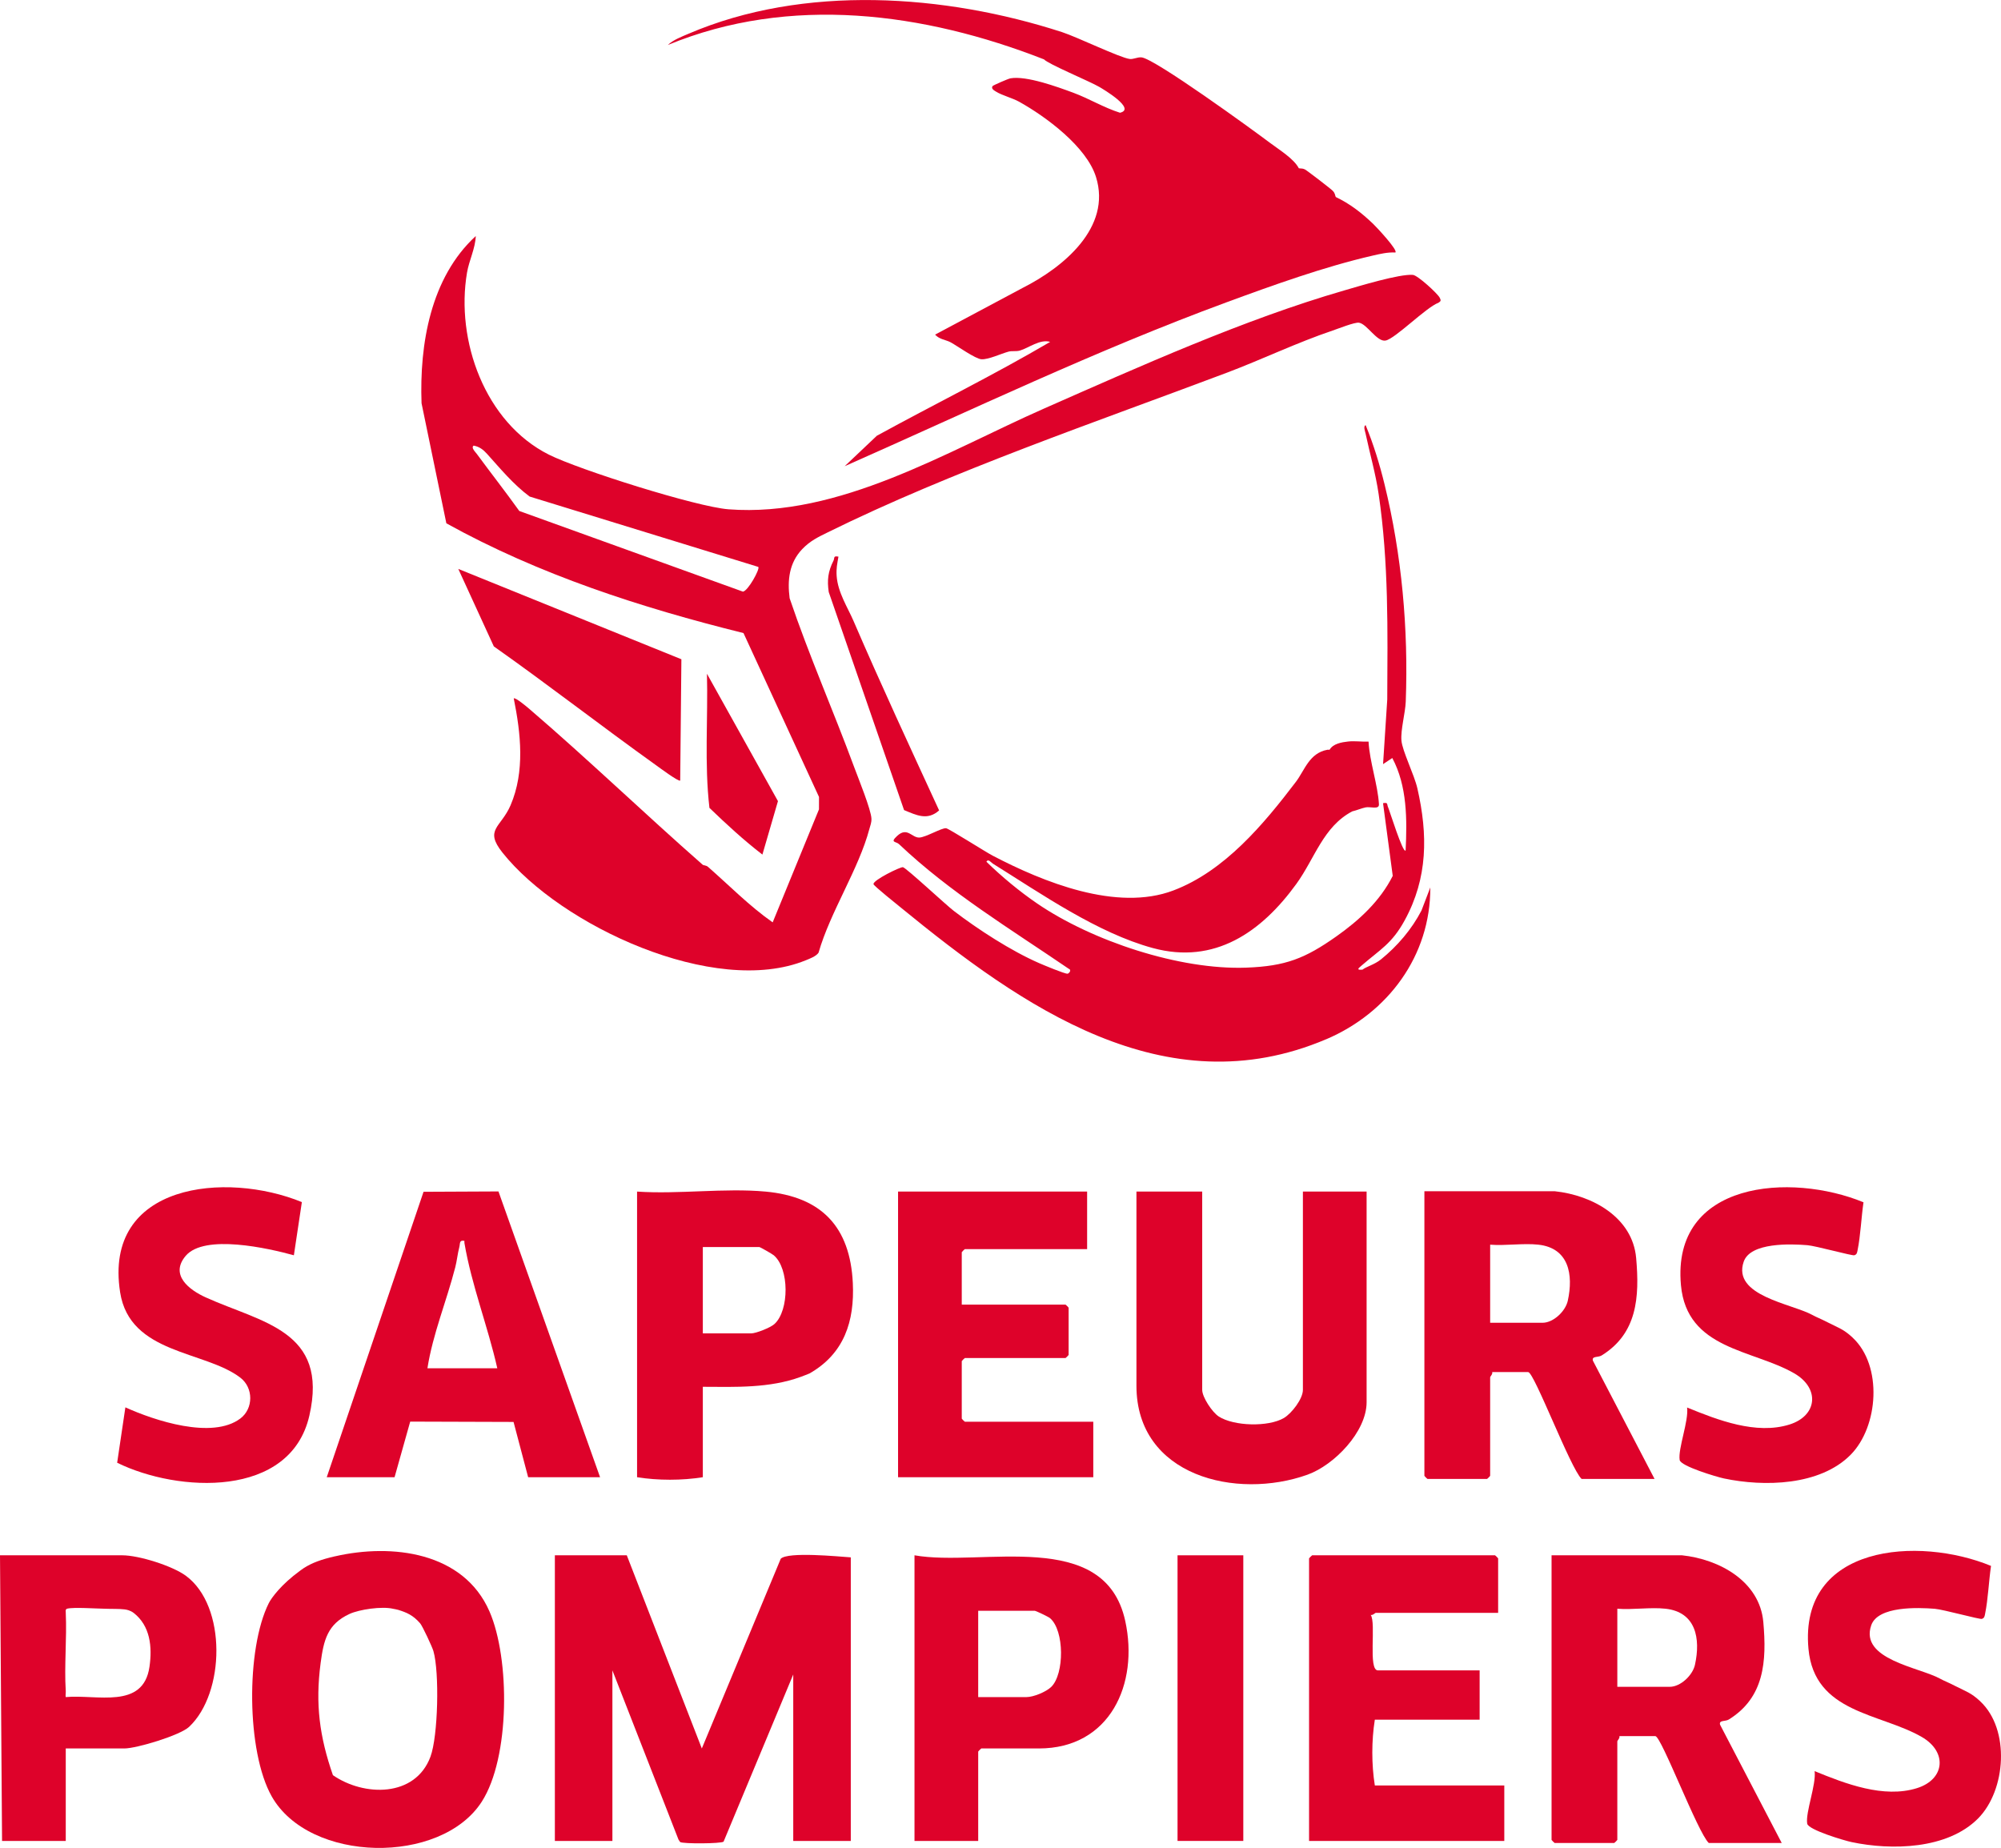 <?xml version="1.0" encoding="UTF-8"?>
<svg id="Calque_1" data-name="Calque 1" xmlns="http://www.w3.org/2000/svg" viewBox="0 0 973.7 899.26">
  <path d="M384.24,291.13c-1.15-8.87-.22-17.25,6.12-23.9,3.88-4.07,7.85-5.91,12.35-8.13,60.37-29.81,131.13-53.9,194.3-77.73,17.2-6.49,33.92-14.59,51.48-20.52,2.68-.9,10.73-4.13,12.8-3.81,3.94.61,8.76,9.51,12.97,8.68,4.72-.92,19.69-16.17,25.71-18.39,1.29-.79,1.25-1.2.58-2.49-1.07-2.03-10.67-10.87-13.03-11.07-6.51-.54-26.23,5.49-33.51,7.6-48.44,14.01-99.42,36.94-145.68,57.32-47.65,21-99.9,53.25-153.81,49.16-15.65-1.19-72.83-19.28-87.41-26.59-31.16-15.62-45.47-55.6-39.85-88.64,1.01-5.91,4.05-11.76,4.25-17.75-21.98,20.19-27.43,52.62-26.38,81.37l12.07,58.43c45.08,24.99,94.62,41.01,144.59,53.41l36.75,79.75-.02,6.04-22.53,54.99c-11.34-7.94-21.09-17.92-31.49-27.03-.83-.73-2.23-.73-2.5-.96-28.4-24.93-55.77-51.3-84.53-75.97-.93-.8-6.79-5.72-7.47-5.02,3.43,17.06,5.49,35.55-1.54,51.96-4.69,10.93-12.96,11.75-3.97,23.05,28.24,35.53,103.19,70.45,147.49,52.47,1.99-.81,5.16-1.96,6.34-3.75,5.67-19.84,19.56-40.69,24.72-60.19.47-1.76,1.08-3.02,1.01-5.02-.15-4.32-6.38-19.64-8.29-24.79-10.17-27.58-22.09-54.6-31.52-82.48ZM230.51,216.86c2.83.53,4.69,2.01,6.49,4.01,6.43,7.13,12.71,14.81,20.73,20.77l111.27,34.24c.89,1.03-5.05,11.8-7.5,12.03l-108.8-39.24c-6.72-9.39-13.87-18.51-20.7-27.8-.65-.89-2.97-3.07-1.49-4.01Z" style="fill: #de022a;"/>
  <path d="M645.36,505.73c30.01-12.78,50.8-40.63,50.63-73.85l-4.28,11.2c-4.79,9.21-11.67,17.26-19.71,23.79-3.11,2.53-7.28,3.59-9,5-3.17.27-2.05-.61-.47-1.97,9.17-7.93,14.78-10.66,20.99-22.01,11.31-20.66,11.33-41.68,6.19-64.22-1.52-6.67-7.33-18.21-7.76-23.3-.44-5.26,1.89-13.39,2.1-18.96,1.32-35.43-1.92-71.39-10.33-105.75-2.38-9.73-5.38-19.56-9.21-28.79-1.2.65-.26,2.95-.03,4.03,2.1,9.93,4.9,19.47,6.39,29.61,4.91,33.32,4.35,66.19,4.18,99.9l-2.04,31.45,4.49-2.98c7.28,13.59,7.22,29.96,6.49,44.98-1.27,1.77-7.86-19.57-8.53-21.01-.7-1.49.15-2.48-2.46-1.99l4.72,35.38c-6.18,12.27-16.33,21.6-27.41,29.43-15.21,10.74-24.71,14.51-43.78,15.22-32.51,1.22-75.16-12.99-101.86-31.23-8.56-5.85-17.29-13.09-24.68-20.32.93-1.6,2.24.37,3.1.91,23.61,14.7,50.92,33.79,77.89,41.11,30.06,8.16,52.83-7.74,69.83-31.2,9.02-12.46,13.09-27.89,27.19-35.31,2.42-.58,4.5-1.52,6.56-1.95,2.28-.48,6.62,1.28,6.45-1.54-.55-9.46-4.55-20.71-5.06-30.46-3.25.13-6.73-.41-9.95-.05-3.13.34-7.35,1.07-9,4-.32.07-.68-.06-1,0-8.91,1.58-11.14,10.01-15.39,15.61-15.67,20.6-34.64,43.4-59.62,52.87-27.56,10.45-63.24-4.03-88-16.96-3.46-1.81-21.32-13.19-22.63-13.32-2.17-.21-9.91,4.44-13.02,4.54-3.69.12-5.84-5.4-10.83-.75-3.57,3.33-.53,2.53.98,3.97,24.76,23.49,54.39,41.4,82.48,60.58,1.76.67.16,2.36-.47,2.45-1.26.17-11.69-4.21-13.84-5.14-13.63-5.95-29.72-16.37-41.56-25.44-3.82-2.93-23.13-20.93-24.73-21.25-1.2-.24-14.72,6.37-14.31,8.27.19.87,11.63,10.02,13.49,11.54,58.38,47.73,128.33,97.31,206.83,63.89Z" style="fill: #de022a;"/>
  <path d="M379.92,758.54l-38.41,92.34-36.51-94.01h-35v139h28v-83l32.16,82.34.8,1.2c1.39.93,20,.81,21.14-.19l33.9-81.35v81h28v-138c-6.02-.4-30.49-2.84-34.08.67Z" style="fill: #de022a;"/>
  <path d="M532,691.87h-62.5c-.11,0-1.5-1.39-1.5-1.5v-28c0-.11,1.39-1.5,1.5-1.5h49c.11,0,1.5-1.39,1.5-1.5v-23c0-.11-1.39-1.5-1.5-1.5h-50.5v-25.5c0-.11,1.39-1.5,1.5-1.5h59.5v-28h-92v139h95v-27Z" style="fill: #de022a;"/>
  <path d="M841.21,836.8c17.32-10.68,18.54-28.3,16.83-47.47-1.77-19.78-21.32-30.52-39.54-32.46h-63.5v138.5c0,.11,1.39,1.5,1.5,1.5h29c.11,0,1.5-1.39,1.5-1.5v-48c0-.33,1.32-1.52,1-2.5h17.5c2.91,0,20.61,46.91,26,52h35.5l-30-57.55c-.65-2.36,2.54-1.49,4.21-2.52ZM824.78,810.15c-1.12,5.12-7,10.72-12.28,10.72h-25.5v-38c7.51.6,16.14-.82,23.5,0,14.79,1.65,17.08,14.54,14.28,27.28Z" style="fill: #de022a;"/>
  <path d="M669,836.87h51v-24h-49.5c-4.92,0-.74-23.18-3.51-26.99,1,.31,2.14-1.01,2.51-1.01h59.5v-26.5c0-.11-1.39-1.5-1.5-1.5h-89c-.11,0-1.5,1.39-1.5,1.5v137.5h95v-27h-63c-1.63-10.17-1.63-21.83,0-32Z" style="fill: #de022a;"/>
  <path d="M665,682.37v-102.5h-31v96.5c0,4.37-5.46,11.46-9.29,13.71-7.52,4.41-24.29,4-31.66-.76-3.14-2.03-8.05-9.37-8.05-12.95v-96.5h-32v94.5c0,44.02,48.71,55.65,83.26,43.26,12.94-4.64,28.74-20.86,28.74-35.26Z" style="fill: #de022a;"/>
  <path d="M116.94,690.31c-13.67,10.31-41.81.97-55.93-5.44l-4,26.96c29.53,14.5,84.28,17.47,93.53-22.93,9.49-41.48-23.24-45.21-50.5-57.57-7.78-3.53-17.59-10.78-9.71-20.15,9.12-10.85,40.43-3.7,52.67-.31l3.89-25.88c-36.77-15.09-96.79-9.33-88.43,43.93,4.74,30.18,41.2,28.27,58.49,41.51,6.44,4.93,6.42,15.04,0,19.88Z" style="fill: #de022a;"/>
  <path d="M372.5,579.87c-19.86-1.83-42.36,1.37-62.5,0v139c10.17,1.63,21.83,1.63,32,0v-44c15.96.08,32.44.72,47.64-4.83.69-.25,4.07-1.54,4.29-1.67,16.88-9.63,21.95-25.44,21.06-43.99-1.31-27.34-15.2-41.99-42.49-44.51ZM365.5,648.87h-23.5v-42h27.5c.4,0,6.27,3.36,7.01,3.99,7.63,6.44,7.59,26.78.39,33.42-1.95,1.8-9.02,4.6-11.4,4.6Z" style="fill: #de022a;"/>
  <path d="M90.5,766.87c-6.62-4.88-22.93-10-31-10H0l1,139h31v-45h28.5c5.98,0,27.09-6.37,31.5-10.5,17.53-16.41,18.43-58.79-1.51-73.5ZM65.01,784.88c8.1,6.28,9.13,16.5,7.73,26.23-3.02,20.96-25.72,13.35-40.74,14.76-.21-.56.06-2.11,0-3-.78-12.39.58-25.53,0-38,.12-.12-.45-1.72.66-2.02,3.05-.81,14.19-.03,18.34.02,3.23.14,6.78-.02,9.59.32,1.13.14,2.66.43,4.41,1.68-.18-.02-.07,0,.01.01Z" style="fill: #de022a;"/>
  <path d="M162.99,757.36c-6.69,1.53-11.21,3.2-15.04,5.66,0,0,0-.02.01-.02-.07.05-.14.1-.21.15-.55.36-1.1.74-1.63,1.14-.02.02-.04.03-.06.05-.04.03-.09.06-.13.1-9.01,6.55-13.82,13.09-15.14,15.72-11.16,22.24-10.87,72.28,1.42,94.02,18.34,32.45,82.3,33.54,102.21,2.61,13.81-21.46,13.79-69.59,3.77-92.59-12.63-28.99-47.42-33.2-75.19-26.83ZM209.48,854.85c-7.4,19.96-32.42,19.45-47.48,9.02-6.49-18.69-8.63-34.53-5.99-54.49,1.49-11.22,3.31-19,14.05-23.96,4.76-2.2,15.75-3.83,21.24-2.52.71.17,1.63.26,2.49.53,4.11,1.29,7.14,2.52,10.63,6.52,1.18,1.35,5.9,11.52,6.48,13.52,2.98,10.27,2.28,41.4-1.43,51.39Z" style="fill: #de022a;"/>
  <path d="M508,28.87c1.91,2.26,22.29,10.7,27.02,13.48,1.78,1.05,18.03,10.63,9.98,12.52-7.93-2.51-14.98-6.87-22.75-9.75-7.73-2.86-22.79-8.35-30.51-7.01-1.21.21-8.45,3.39-8.73,3.77-.93,1.29.85,2.2,1.73,2.75,2.83,1.77,7.97,3.09,11.14,4.86,13.06,7.26,32.8,21.87,37.42,36.58,7.78,24.74-16.12,44.15-35.6,54l-42.69,22.78c2.27,2.45,5.23,2.43,7.7,3.8,3.25,1.8,11.9,7.99,14.85,8.18,3.37.22,9.6-2.74,13.19-3.71,1.69-.46,3.69,0,5.49-.51,4.25-1.21,9.86-5.73,14.77-4.23-27.55,16.17-56.3,30.31-84.33,45.67l-15.66,14.83c61.56-27.24,122.48-56.45,185.74-79.74,22.71-8.36,47.71-17.36,71.24-22.76,3.6-.83,7.26-1.71,11-1.5,1.37-1.14-9.31-12.5-10.8-13.92-5.77-5.51-11.28-9.76-18.19-13.08-.44-.71-.12-1.54-1.46-3-.85-.93-12.61-9.97-13.62-10.46-1.22-.59-2-.33-2.92-.54-2.39-4.64-9.51-8.97-14.09-12.41-8.44-6.36-56.28-41.15-62.53-41.56-2.07-.13-3.87,1.01-5.67.79-4.81-.61-25.59-10.69-32.95-13.08-57.09-18.5-125.57-23.29-181.73.8-3.15,1.35-7.64,3.06-10.03,5.46,59.43-24.52,124.62-15.82,183,7.01Z" style="fill: #de022a;"/>
  <path d="M242.56,579.8l-36.46.17-47.1,138.9h33l7.61-27.06,50.29.16,7.1,26.9h35l-49.44-139.06ZM221.5,616.87c.85-3.29,1.16-6.74,2.02-10.03.44-1.67-.13-3.54,2.47-2.97.05.32-.06.68,0,1,3.52,20.72,11.39,40.53,16,61h-34c2.61-16.7,9.29-32.61,13.5-49Z" style="fill: #de022a;"/>
  <path d="M330.99,379.86l.58-59.04-108.56-43.96,17.29,37.7c26.59,18.75,52.31,38.78,78.78,57.71,1.44,1.03,11.18,8.28,11.91,7.58Z" style="fill: #de022a;"/>
  <rect x="573" y="756.87" width="32" height="139" style="fill: #de022a;"/>
  <path d="M445,756.87v139h31v-43.5c0-.11,1.39-1.5,1.5-1.5h28c34.66,0,48.74-31.42,42.05-62.05-9.95-45.62-69.95-26.15-102.55-31.95ZM511.54,820.91c-2.53,2.47-8.69,4.96-12.04,4.96h-23.5v-42h27.5c.56,0,6.62,2.89,7.43,3.57,7.09,6.02,7.03,27.22.61,33.47Z" style="fill: #de022a;"/>
  <path d="M963.55,827.87c-4.47-4.14-6.82-4.7-11.91-7.3-4.26-2.18-5.4-2.46-7.64-3.69-10.06-5.53-39.19-9.3-33.45-25.95,3.26-9.45,22.86-8.67,30.93-8.03,4.14.33,21.77,5.23,22.89,4.91,1.28-.37,1.37-1.36,1.59-2.46,1.46-7.2,1.8-15.92,2.88-23.32-35.17-14.51-93.49-10.53-88.83,40.34,2.87,31.38,34.83,31.19,55.11,42.89,12.6,7.26,11.33,20.66-2.33,24.93-16.2,5.06-34.84-2.17-49.79-8.29.86,6.52-4.49,20.03-3.61,25.55.48,3,17.99,8.23,21.57,8.98,19.45,4.11,46.62,3.58,61.58-11.49,13.63-13.73,15.7-43.42,1-57.05Z" style="fill: #de022a;"/>
  <path d="M405.56,272.88c-2.62,5.22-3.15,9.39-2.29,15.23l36.65,106.11c6.1,2.51,11.37,5.22,17.06.16-14.1-30.65-28.34-61.28-41.68-92.26-2.83-6.56-7.62-13.81-8.18-21.87-.25-3.53.28-6.01.88-9.36-2.68-.52-1.73.6-2.44,2.01Z" style="fill: #de022a;"/>
  <path d="M345.22,393.15c8.23,7.92,16.76,15.8,25.77,22.72l7.57-26.01-34.55-61.98c.55,21.73-1.3,43.69,1.21,65.28Z" style="fill: #de022a;"/>
  <path d="M779.33,659.64c17.32-10.68,18.54-28.3,16.83-47.47-1.77-19.78-21.32-30.52-39.54-32.46h-63.5v138.5c0,.11,1.39,1.5,1.5,1.5h29c.11,0,1.5-1.39,1.5-1.5v-48c0-.33,1.32-1.52,1-2.5h17.5c2.91,0,20.61,46.91,26,52h35.5l-30-57.55c-.65-2.36,2.54-1.49,4.21-2.52ZM762.9,632.99c-1.12,5.12-7,10.72-12.28,10.72h-25.5v-38c7.51.6,16.14-.82,23.5,0,14.79,1.65,17.08,14.54,14.28,27.28Z" style="fill: #de022a;"/>
  <path d="M901.5,650.92c-4.47-4.14-6.82-4.7-11.91-7.3-4.26-2.18-5.4-2.46-7.64-3.69-10.06-5.53-39.19-9.3-33.45-25.95,3.26-9.45,22.86-8.67,30.93-8.03,4.14.33,21.77,5.23,22.89,4.91,1.28-.37,1.37-1.36,1.59-2.46,1.46-7.2,1.8-15.92,2.88-23.32-35.17-14.51-93.49-10.53-88.83,40.34,2.87,31.38,34.83,31.19,55.11,42.89,12.6,7.26,11.33,20.66-2.33,24.93-16.2,5.06-34.84-2.17-49.79-8.29.86,6.52-4.49,20.03-3.61,25.55.48,3,17.99,8.23,21.57,8.98,19.45,4.11,46.62,3.58,61.58-11.49,13.63-13.73,15.7-43.42,1-57.05Z" style="fill: #de022a;"/>
</svg>
